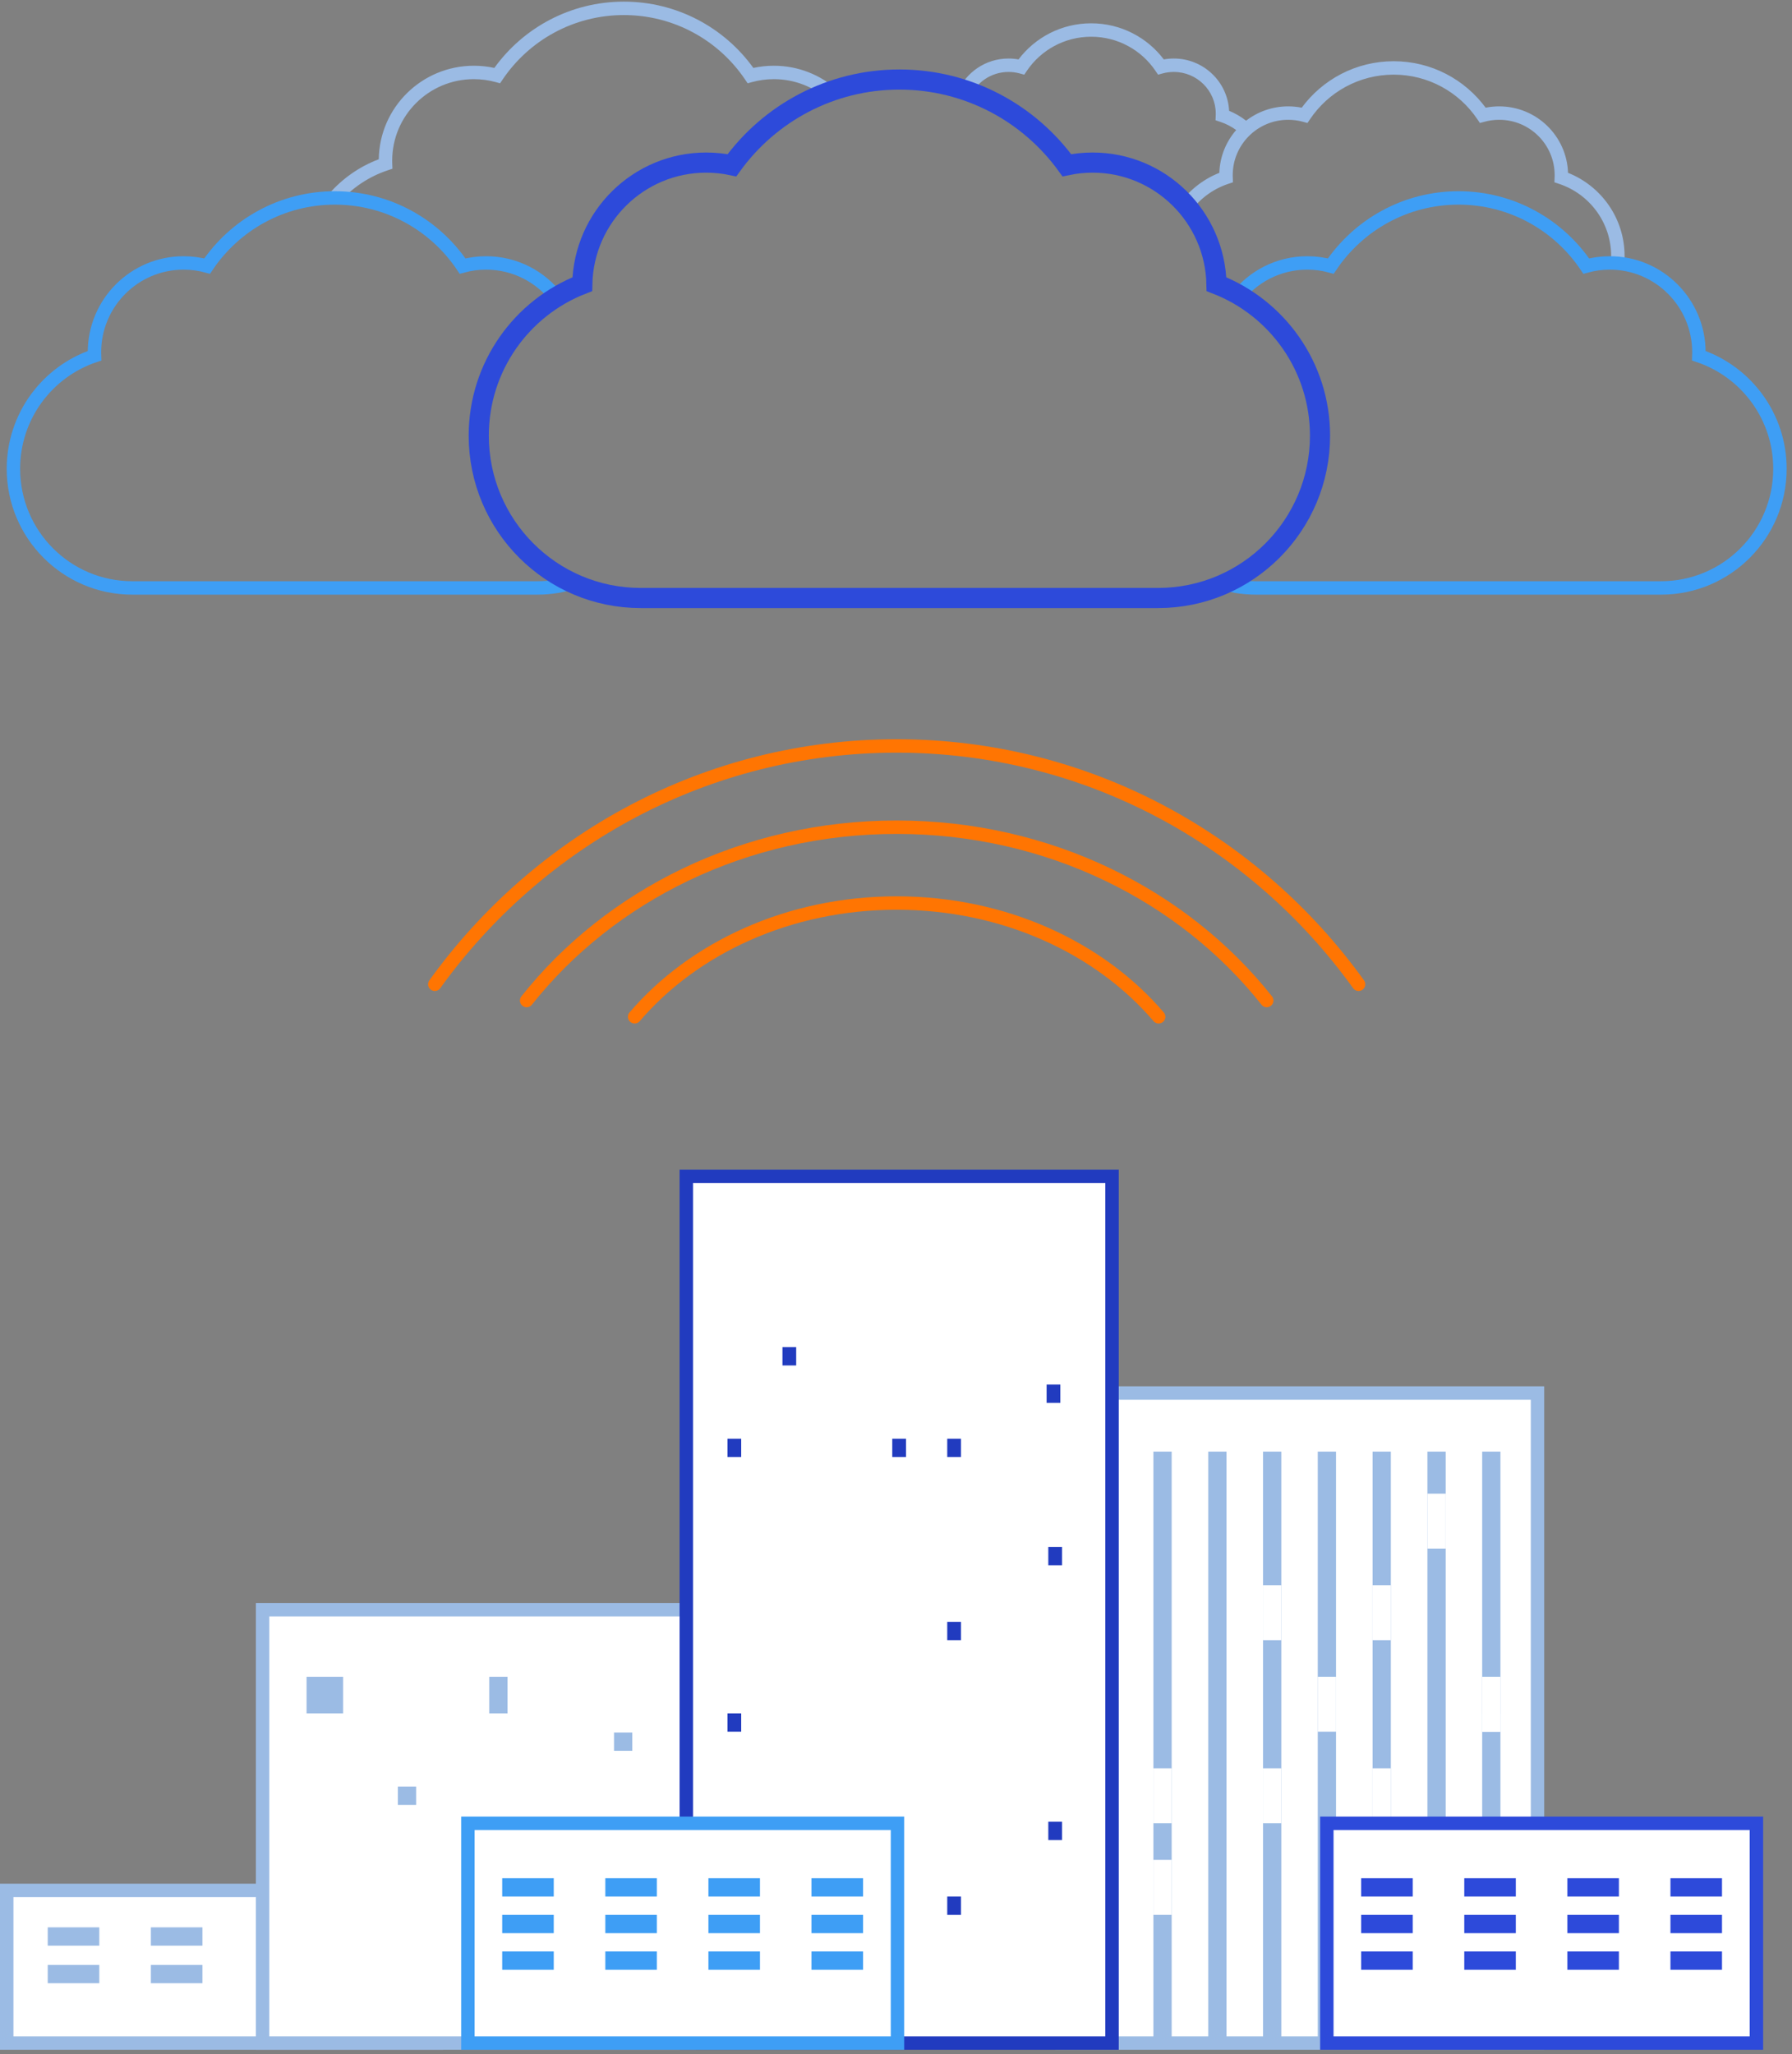 <svg width="267" height="306" viewBox="0 0 267 306" fill="none" xmlns="http://www.w3.org/2000/svg">
<rect x="0" y="0" width="267" height="306" fill="#808080" stroke="none"/>
<path d="M1 281.614H65.008V304.352H1V281.614Z" fill="white" stroke="#9BBBE4" stroke-width="2"/>
<rect x="7.113" y="287.114" width="7.681" height="2.728" fill="#9BBBE4"/>
<rect x="7.113" y="292.711" width="7.681" height="2.728" fill="#9BBBE4"/>
<rect x="22.479" y="287.114" width="7.681" height="2.728" fill="#9BBBE4"/>
<rect x="22.479" y="292.711" width="7.681" height="2.728" fill="#9BBBE4"/>
<rect x="52.197" y="279.799" width="7.681" height="2.728" fill="#9BBBE4"/>
<rect x="52.197" y="285.255" width="7.681" height="2.728" fill="#9BBBE4"/>
<rect x="52.197" y="290.711" width="7.681" height="2.728" fill="#9BBBE4"/>
<path d="M229.082 207.521H158.251V304.351H229.082V207.521Z" fill="white" stroke="#9BBBE4" stroke-width="2"/>
<rect width="2.721" height="87.301" transform="matrix(-1 0 0 1 223.559 216.243)" fill="#9BBBE4"/>
<rect width="2.721" height="87.301" transform="matrix(-1 0 0 1 215.4 216.243)" fill="#9BBBE4"/>
<rect width="2.721" height="87.301" transform="matrix(-1 0 0 1 207.229 216.243)" fill="#9BBBE4"/>
<rect width="2.721" height="87.301" transform="matrix(-1 0 0 1 199.062 216.243)" fill="#9BBBE4"/>
<rect width="2.721" height="87.301" transform="matrix(-1 0 0 1 190.91 216.243)" fill="#9BBBE4"/>
<rect width="2.721" height="87.301" transform="matrix(-1 0 0 1 182.742 216.243)" fill="#9BBBE4"/>
<rect width="2.721" height="87.301" transform="matrix(-1 0 0 1 174.574 216.243)" fill="#9BBBE4"/>
<rect width="2.721" height="87.301" transform="matrix(-1 0 0 1 166.41 217.05)" fill="#D4E2E9"/>
<rect width="2.721" height="8.184" transform="matrix(-1 0 0 1 215.4 222.506)" fill="white"/>
<rect width="2.721" height="8.184" transform="matrix(-1 0 0 1 190.91 236.147)" fill="white"/>
<rect width="2.721" height="8.184" transform="matrix(-1 0 0 1 207.229 236.147)" fill="white"/>
<rect width="2.721" height="8.184" transform="matrix(-1 0 0 1 199.062 249.788)" fill="white"/>
<rect width="2.721" height="8.184" transform="matrix(-1 0 0 1 223.559 249.788)" fill="white"/>
<rect width="2.721" height="8.184" transform="matrix(-1 0 0 1 190.91 263.429)" fill="white"/>
<rect width="2.721" height="8.184" transform="matrix(-1 0 0 1 174.574 263.429)" fill="white"/>
<rect width="2.721" height="8.184" transform="matrix(-1 0 0 1 207.229 263.429)" fill="white"/>
<rect width="2.721" height="8.184" transform="matrix(-1 0 0 1 174.574 277.069)" fill="white"/>
<rect width="2.721" height="8.184" transform="matrix(-1 0 0 1 166.41 277.069)" fill="#0F1A53"/>
<rect width="2.721" height="8.184" transform="matrix(-1 0 0 1 223.559 277.069)" fill="#0F1A53"/>
<rect width="2.721" height="2.728" transform="matrix(-1 0 0 1 223.559 255.244)" fill="white"/>
<rect x="39.125" y="239.797" width="63.587" height="64.553" fill="white" stroke="#9BBBE4" stroke-width="2"/>
<rect x="59.283" y="266.157" width="2.721" height="2.728" fill="#9BBBE4"/>
<rect x="91.486" y="258.087" width="2.721" height="2.728" fill="#9BBBE4"/>
<rect x="45.678" y="249.788" width="5.443" height="5.456" fill="#9BBBE4"/>
<rect x="77.871" y="273.995" width="2.415" height="5.456" fill="#0F1A53"/>
<rect x="72.894" y="249.788" width="2.721" height="5.456" fill="#9BBBE4"/>
<path d="M102.256 175.244H165.689V304.351H102.256V175.244Z" fill="white" stroke="#213BBF" stroke-width="2"/>
<rect x="108.389" y="214.322" width="2.046" height="2.728" fill="#213BBF"/>
<rect x="156.193" y="230.46" width="2.046" height="2.728" fill="#213BBF"/>
<rect x="108.389" y="255.244" width="2.046" height="2.728" fill="#213BBF"/>
<rect x="156.193" y="271.382" width="2.046" height="2.728" fill="#213BBF"/>
<rect x="116.582" y="200.681" width="2.046" height="2.728" fill="#213BBF"/>
<rect x="132.943" y="214.322" width="2.046" height="2.728" fill="#213BBF"/>
<rect x="155.941" y="206.253" width="2.046" height="2.728" fill="#213BBF"/>
<rect x="141.135" y="214.322" width="2.046" height="2.728" fill="#213BBF"/>
<rect x="141.135" y="241.603" width="2.046" height="2.728" fill="#213BBF"/>
<rect x="141.135" y="282.525" width="2.046" height="2.728" fill="#213BBF"/>
<rect x="197.691" y="271.613" width="64.008" height="32.738" fill="white" stroke="#2D4ADA" stroke-width="2"/>
<rect x="202.807" y="279.798" width="7.681" height="2.728" fill="#2D4ADA"/>
<rect x="202.807" y="285.254" width="7.681" height="2.728" fill="#2D4ADA"/>
<rect x="202.807" y="290.71" width="7.681" height="2.728" fill="#2D4ADA"/>
<rect x="218.17" y="279.798" width="7.681" height="2.728" fill="#2D4ADA"/>
<rect x="218.17" y="285.254" width="7.681" height="2.728" fill="#2D4ADA"/>
<rect x="218.17" y="290.71" width="7.681" height="2.728" fill="#2D4ADA"/>
<rect x="233.529" y="279.798" width="7.681" height="2.728" fill="#2D4ADA"/>
<rect x="233.529" y="285.254" width="7.681" height="2.728" fill="#2D4ADA"/>
<rect x="233.529" y="290.71" width="7.681" height="2.728" fill="#2D4ADA"/>
<rect x="248.889" y="279.798" width="7.681" height="2.728" fill="#2D4ADA"/>
<rect x="248.889" y="285.254" width="7.681" height="2.728" fill="#2D4ADA"/>
<rect x="248.889" y="290.71" width="7.681" height="2.728" fill="#2D4ADA"/>
<rect x="69.713" y="271.613" width="64.008" height="32.738" fill="white" stroke="#3E9EF5" stroke-width="2"/>
<rect x="74.826" y="279.798" width="7.681" height="2.728" fill="#3E9EF5"/>
<rect x="74.826" y="285.254" width="7.681" height="2.728" fill="#3E9EF5"/>
<rect x="74.826" y="290.71" width="7.681" height="2.728" fill="#3E9EF5"/>
<rect x="90.191" y="279.798" width="7.681" height="2.728" fill="#3E9EF5"/>
<rect x="90.191" y="285.254" width="7.681" height="2.728" fill="#3E9EF5"/>
<rect x="90.191" y="290.71" width="7.681" height="2.728" fill="#3E9EF5"/>
<rect x="105.551" y="279.798" width="7.681" height="2.728" fill="#3E9EF5"/>
<rect x="105.551" y="285.254" width="7.681" height="2.728" fill="#3E9EF5"/>
<rect x="105.551" y="290.71" width="7.681" height="2.728" fill="#3E9EF5"/>
<rect x="120.91" y="279.798" width="7.681" height="2.728" fill="#3E9EF5"/>
<rect x="120.91" y="285.254" width="7.681" height="2.728" fill="#3E9EF5"/>
<rect x="120.91" y="290.71" width="7.681" height="2.728" fill="#3E9EF5"/>
<path fill-rule="evenodd" clip-rule="evenodd" d="M73.653 10.121C77.962 4.141 85.001 0.244 92.951 0.244C100.902 0.244 107.941 4.141 112.249 10.121C113.233 9.906 114.253 9.793 115.299 9.793C118.938 9.793 122.258 11.162 124.767 13.41L123.432 14.899C121.277 12.967 118.427 11.793 115.299 11.793C114.185 11.793 113.107 11.942 112.085 12.22L111.395 12.408L110.994 11.816C107.086 6.04 100.464 2.244 92.951 2.244C85.439 2.244 78.817 6.04 74.909 11.816L74.508 12.408L73.818 12.22C72.796 11.942 71.718 11.793 70.604 11.793C63.88 11.793 58.435 17.226 58.435 23.922C58.435 24.078 58.438 24.233 58.444 24.388L58.472 25.137L57.761 25.374C54.955 26.311 52.483 27.977 50.571 30.147L49.07 28.825C51.052 26.574 53.574 24.806 56.436 23.723C56.543 16.009 62.848 9.793 70.604 9.793C71.65 9.793 72.67 9.906 73.653 10.121ZM151.757 8.85C154.225 5.585 158.155 3.472 162.579 3.472C167.003 3.472 170.932 5.585 173.4 8.85C173.884 8.762 174.381 8.717 174.889 8.717C179.301 8.717 182.912 12.163 183.132 16.508C184.047 16.883 184.896 17.381 185.662 17.98C187.396 16.641 189.572 15.845 191.934 15.845C192.624 15.845 193.299 15.913 193.952 16.043C197.045 11.846 202.03 9.12 207.653 9.12C213.275 9.12 218.26 11.846 221.354 16.043C222.007 15.913 222.682 15.845 223.372 15.845C228.923 15.845 233.448 20.245 233.629 25.746C238.564 27.702 242.056 32.511 242.056 38.138C242.056 38.513 242.04 38.885 242.01 39.252L240.017 39.087C240.043 38.774 240.056 38.458 240.056 38.138C240.056 33.142 236.815 28.898 232.311 27.394L231.601 27.156L231.629 26.407C231.633 26.302 231.635 26.197 231.635 26.09C231.635 21.538 227.937 17.845 223.372 17.845C222.615 17.845 221.883 17.946 221.189 18.135L220.499 18.323L220.098 17.73C217.401 13.741 212.834 11.12 207.653 11.12C202.472 11.12 197.904 13.741 195.208 17.73L194.807 18.323L194.117 18.135C193.422 17.946 192.691 17.845 191.934 17.845C187.368 17.845 183.671 21.538 183.671 26.09C183.671 26.197 183.673 26.302 183.677 26.407L183.705 27.156L182.994 27.394C180.555 28.209 178.483 29.829 177.098 31.94L175.426 30.842C176.923 28.562 179.102 26.767 181.676 25.746C181.757 23.31 182.689 21.089 184.186 19.371C183.472 18.852 182.677 18.439 181.822 18.154L181.11 17.917L181.139 17.167C181.142 17.088 181.143 17.009 181.143 16.929C181.143 13.503 178.349 10.717 174.889 10.717C174.315 10.717 173.761 10.793 173.235 10.936L172.547 11.123L172.146 10.532C170.074 7.479 166.563 5.472 162.579 5.472C158.594 5.472 155.083 7.479 153.011 10.532L152.611 11.123L151.922 10.936C151.396 10.793 150.842 10.717 150.269 10.717C147.665 10.717 145.434 12.296 144.493 14.542L142.648 13.768C143.893 10.801 146.837 8.717 150.269 8.717C150.776 8.717 151.274 8.762 151.757 8.85Z" fill="#9BBBE4"/>
<path d="M184.21 44.414C186.637 41.226 190.466 39.169 194.775 39.169C195.989 39.169 197.164 39.332 198.282 39.638C202.403 33.514 209.388 29.486 217.312 29.486C225.236 29.486 232.221 33.514 236.342 39.638C237.459 39.332 238.635 39.169 239.849 39.169C247.184 39.169 253.13 45.13 253.13 52.483C253.13 52.654 253.126 52.825 253.12 52.994C260.142 55.351 265.203 61.999 265.203 69.832C265.203 79.636 257.275 87.584 247.495 87.584H187.128C185.159 87.584 183.264 87.262 181.494 86.667" stroke="#3E9EF5" stroke-width="2"/>
<path d="M82.993 44.414C80.566 41.226 76.737 39.169 72.428 39.169C71.214 39.169 70.039 39.332 68.922 39.638C64.8 33.514 57.815 29.486 49.891 29.486C41.968 29.486 34.982 33.514 30.861 39.638C29.744 39.332 28.568 39.169 27.354 39.169C20.019 39.169 14.073 45.13 14.073 52.483C14.073 52.654 14.077 52.825 14.083 52.994C7.061 55.351 2 61.999 2 69.832C2 79.636 9.928 87.584 19.708 87.584H80.075C82.044 87.584 83.939 87.262 85.709 86.667" stroke="#3E9EF5" stroke-width="2"/>
<path d="M134.004 11.848C123.738 11.848 114.647 16.885 109.053 24.621C107.814 24.358 106.531 24.221 105.217 24.221C95.148 24.221 86.968 32.299 86.758 42.336C77.733 45.834 71.332 54.618 71.332 64.901C71.332 78.253 82.126 89.084 95.45 89.084H172.558C185.882 89.084 196.676 78.253 196.676 64.901C196.676 54.618 190.275 45.834 181.25 42.336C181.04 32.299 172.86 24.221 162.791 24.221C161.477 24.221 160.194 24.358 158.955 24.621C153.361 16.885 144.27 11.848 134.004 11.848Z" stroke="#2D4ADA" stroke-width="3"/>
<path d="M202.42 146.627C186.942 125.107 161.883 111.123 133.602 111.123C105.321 111.123 80.261 125.107 64.783 146.627" stroke="#FF7502" stroke-width="2" stroke-linecap="round"/>
<path d="M188.739 149.048C176.339 133.397 156.262 123.227 133.604 123.227C110.946 123.227 90.869 133.397 78.469 149.048" stroke="#FF7502" stroke-width="2" stroke-linecap="round"/>
<path d="M172.633 151.469C163.853 141.198 149.638 134.524 133.596 134.524C117.553 134.524 103.338 141.198 94.559 151.469" stroke="#FF7502" stroke-width="2" stroke-linecap="round"/>
</svg>
